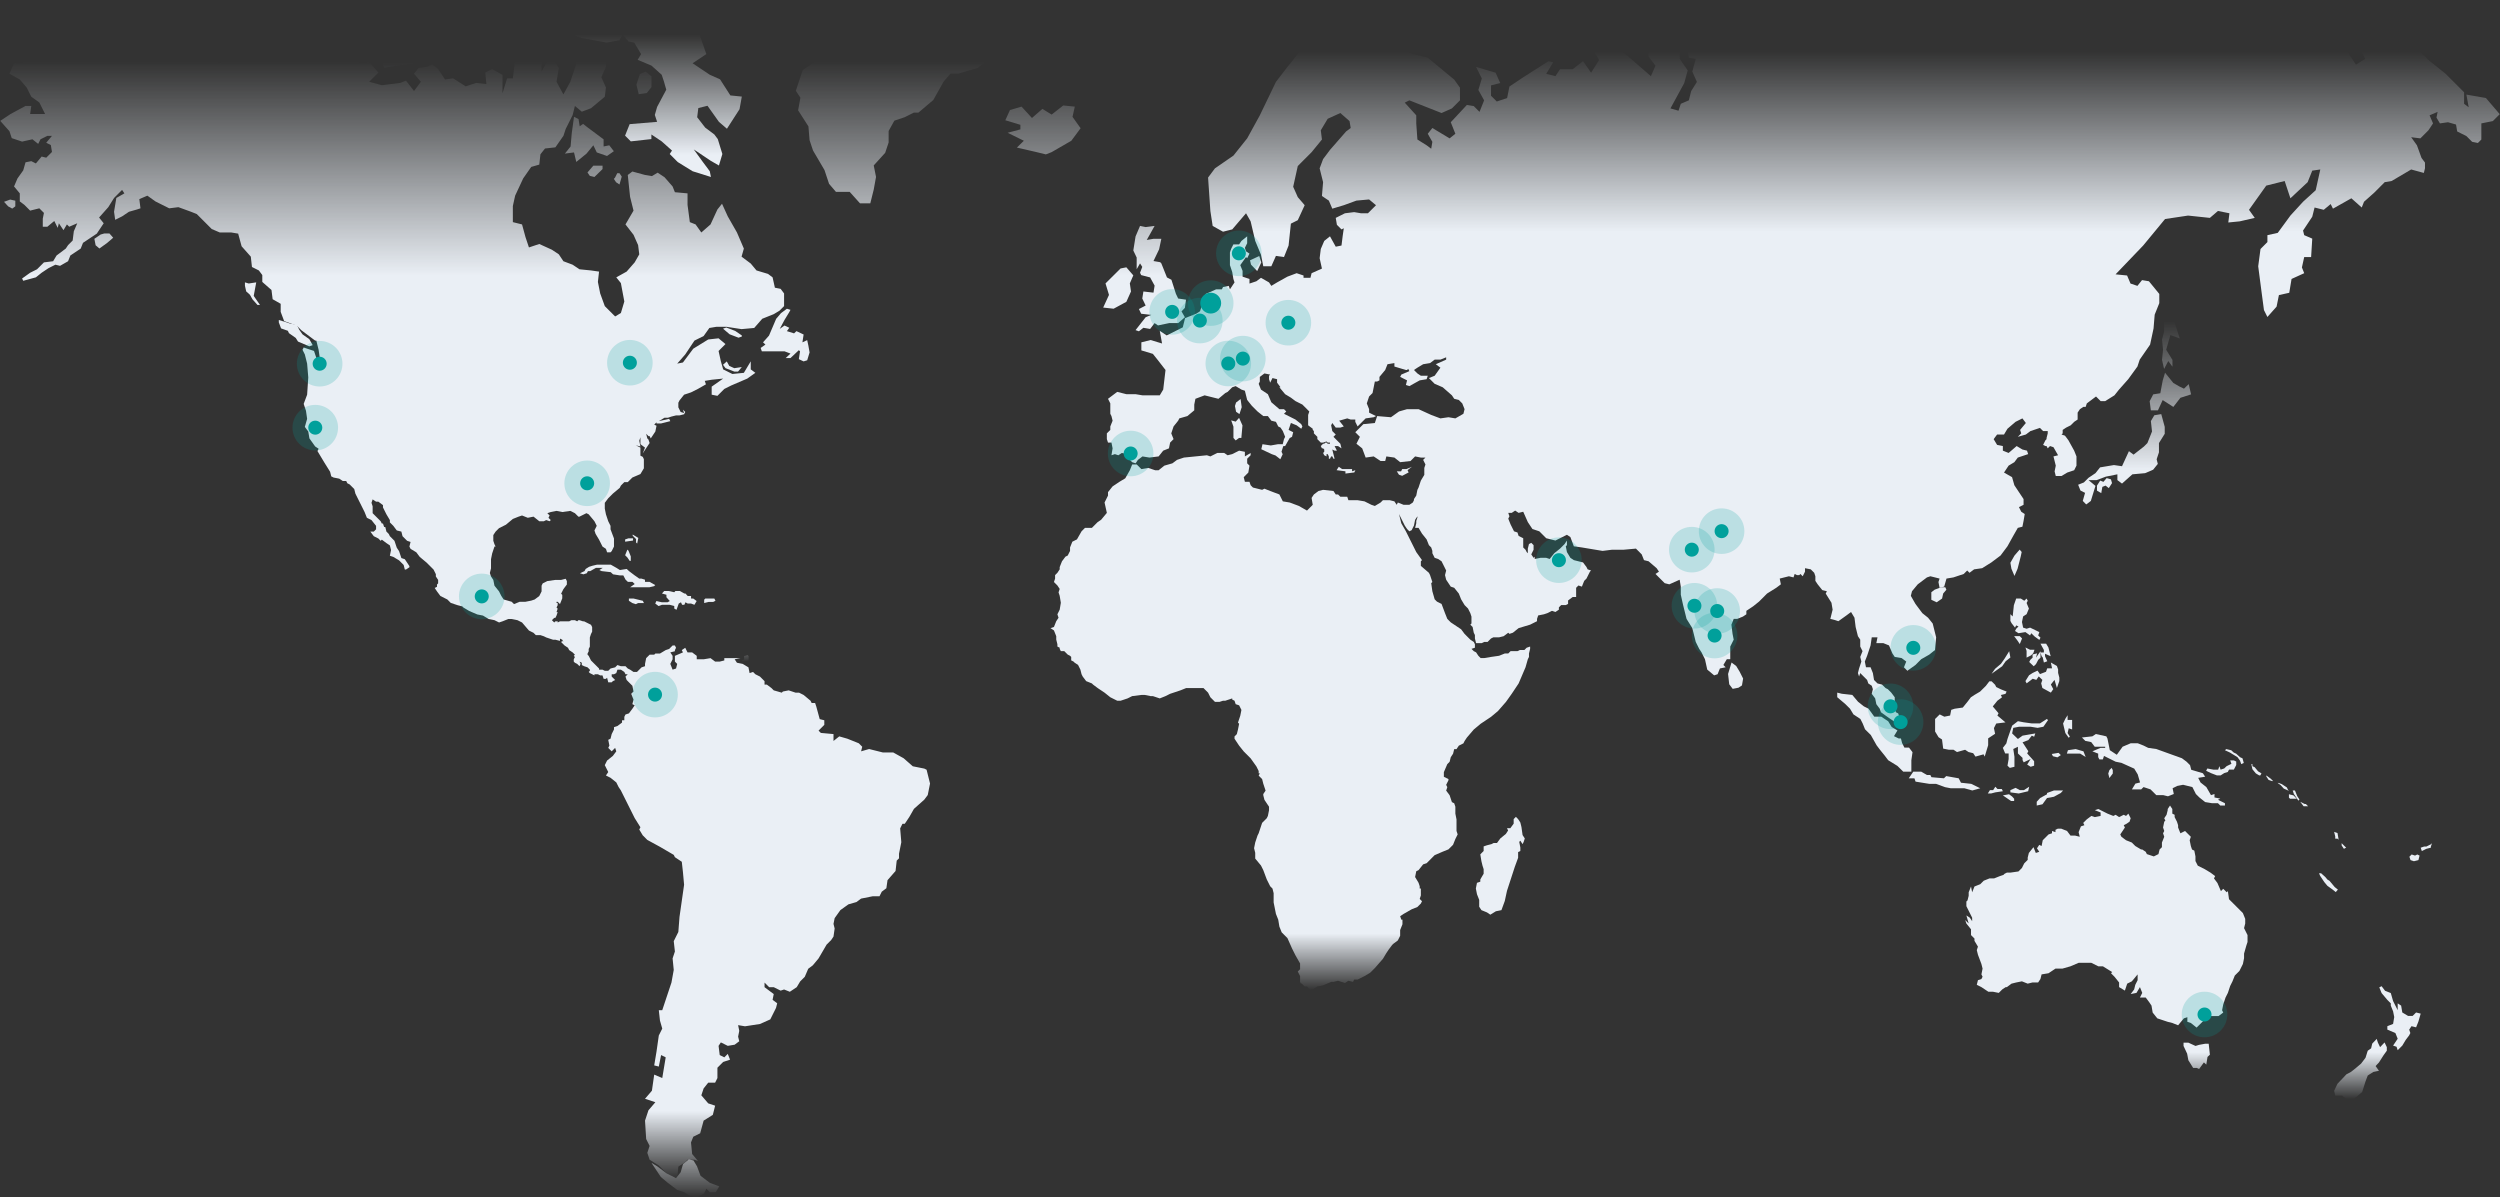 <svg width="1426" height="683" viewBox="0 0 1426 683" fill="none" xmlns="http://www.w3.org/2000/svg">
<rect x="0" y="0" width="1426" height="683" fill="#333333" stroke="none"/>
<g clip-path="url(#clip0_909_136)">
<path d="M8.736 114.474V117.695L6.98 118.983L4.637 117.695L2.294 115.119L5.807 113.83L8.736 114.474ZM62.415 133.152L64.562 135.606L60.983 138.672L56.688 141.74L54.541 139.9L53.826 136.22L57.405 133.766L59.553 133.152H62.415ZM144.721 168.79L148.3 173.943H146.868L144.006 170.723L142.574 168.146L140.427 166.214L139.712 162.994V161.062L141.859 161.706L146.153 161.062L144.721 168.79ZM176.428 197.559L169.987 194.826L168.698 192.777L164.834 190.044L164.189 188.679L160.325 187.311L159.036 183.898V182.53L163.545 183.896L165.478 184.581L169.343 185.263L170.631 187.994L172.563 190.727L176.428 193.46L178.361 196.874L176.428 197.559ZM176.858 5.413L169.772 0.046H189.096V4.743L178.79 10.78L176.858 5.413ZM202.114 6.042L195.538 2.71L196.195 0.046H239.604L240.261 1.377V0.046H253.414V0.712L254.73 10.04L261.307 16.036L268.541 21.367V26.697L261.964 27.363L263.937 32.028L262.621 36.026L255.385 34.027L248.811 31.36L244.207 32.026L236.971 36.026L226.45 37.357L219.214 38.69L217.241 33.359L211.981 30.029L208.691 31.36L203.431 22.032L206.061 20.701L211.981 18.702L217.898 19.368L223.159 17.369L215.268 14.705L206.718 15.37H201.457L198.827 10.707L208.691 6.042H202.114ZM270.688 0.046H283.571V1.334L277.129 5.843L273.264 5.199L270.688 0.046ZM283.405 24.645L286.046 26.523L287.369 29.029L290.012 32.786L287.371 36.543L282.085 33.413L278.78 34.664L272.835 29.656L276.799 26.523L279.44 21.515L283.405 24.645ZM338.405 94.508H343.691V96.441L339.066 100.949L336.425 100.305L335.102 98.373L338.405 94.508ZM346.237 88.972L340.397 86.939L338.448 82.87L334.553 87.615L328.712 92.362L327.413 86.939L322.219 87.615L325.466 83.549L326.114 76.091L327.413 66.599L330.009 67.956L330.658 72.022L332.605 70.668L335.203 72.701L339.747 76.093L344.29 79.48V83.549L347.536 82.87L350.132 86.26L346.237 88.972ZM351.421 103.955L350.132 102.023L350.776 101.379L352.065 98.802H353.353L354.641 100.734L353.353 105.243L351.421 103.955ZM361.083 307.049V308.337L356.574 308.981V307.693L358.506 307.049H361.083ZM358.506 314.134L359.794 317.354V319.93H359.15L357.862 317.998L356.574 316.71L357.862 313.49L358.506 314.134ZM362.8 309.411V307.479L360.868 305.546V304.902L364.089 306.834L363.445 310.055L362.8 309.411ZM366.648 342.687L367.309 343.975H364.007L362.685 344.619L360.703 343.975L358.721 342.687V341.399H361.364L364.005 342.043L366.648 342.687ZM368.963 53.039L364.336 53.718L363.015 48.295L364.997 42.194L368.301 40.837L371.604 43.548V49.65L368.963 53.039ZM367.896 334.959H359.436L362.038 333.119L360.737 331.891H358.135L356.834 330.665L355.532 328.211H353.581L349.677 327.597L348.376 326.371L343.171 325.757L341.87 325.145L343.822 323.917H339.916L336.663 325.757H335.362L334.711 326.985L332.76 327.597L330.808 326.985L333.41 325.757L334.061 324.531L336.015 323.303L337.964 322.691L340.567 322.077H348.376L351.629 323.917L353.583 325.145L357.484 324.531L358.785 325.757L362.038 328.211L364.643 330.051H365.944L367.896 330.665V331.891H370.498L373.751 333.733L373.1 334.345L370.498 334.959H367.896ZM375.666 345.693L373.751 344.261L374.389 342.831L377.581 343.546H380.772L382.05 342.831L380.134 340.684V339.252L377.579 338.537L378.857 337.105H381.412L384.603 337.82L385.24 337.105H387.795L390.348 338.537H390.986L392.264 339.967H394.179V341.399H395.454L397.37 342.831L396.092 344.978L394.179 344.261H392.264L390.986 343.546L390.348 344.978H389.071L388.433 343.546L387.156 344.261L385.88 347.84L384.603 347.125V345.693L382.047 344.978H377.579L375.666 345.693ZM405.529 341.399H407.461L408.105 342.687L406.817 343.331H404.24L401.664 343.975V342.043L402.308 341.399H405.529ZM404.921 674.702L410.252 676.715L408.253 680.069H404.921L402.924 678.055L401.591 680.739L397.591 682.752H395.594L393.593 682.08L390.262 680.069L386.264 678.727L380.933 674.702L376.935 671.346L371.604 663.295L374.936 665.309L380.265 669.334L385.597 672.018L388.263 668.662L389.595 663.967L392.927 661.284L395.592 661.956L397.591 665.309L399.59 670.676L404.921 674.702ZM418.841 210.01L423.135 209.366L420.988 211.943H418.841L413.832 210.01L412.4 208.078L414.547 206.146L415.979 208.722L418.841 210.01Z" fill="url(#paint0_linear_909_136)"/>
<path d="M312.136 6.598L311.484 0.046H374.165V5.289L382.002 2.667L385.919 10.529L395.712 15.115L398.976 19.703L402.894 30.841L395.059 36.084L404.852 42.636L410.729 45.255L416.606 54.428L423.135 55.083L421.83 62.292L414.648 73.43L410.076 69.5L403.549 60.326L398.323 61.636L397.67 66.878L402.241 72.776L407.465 76.704L409.424 79.328L412.035 87.845L410.076 94.397L405.505 91.778L395.714 85.223L400.936 92.43L404.852 97.673L405.505 100.949L395.059 97.673L386.572 92.43L382 87.845L383.306 85.88L377.429 80.638L371.554 76.707V79.326L359.801 80.638L356.537 77.361L359.148 70.809L366.983 70.154L374.82 69.5L373.51 65.567L374.82 60.981L380.042 51.152L378.737 46.567L377.429 42.636L371.554 37.393L363.717 34.117L365.678 30.841L361.759 24.288L358.495 23.634L355.232 19.703L353.271 22.979L346.089 24.288L331.725 21.669L323.237 18.391L316.708 16.427L313.444 12.496L317.36 6.598H312.136ZM423.135 191.977L421.242 192.621L416.189 190.688L412.4 187.468L414.293 186.824L419.346 188.756L423.135 191.333V191.977ZM423.135 376.823L424.424 376.178V374.246L426.356 373.602L427 374.246V376.823L423.78 377.467L423.135 376.823ZM447.486 182.485L444.764 187.601L447.486 185.682L450.211 186.962L448.85 188.879L452.934 190.158L454.295 188.879L458.381 190.798L457.7 195.274L460.423 193.995L461.103 197.194L461.784 201.03L460.423 205.506L458.381 206.146L455.656 204.866L456.337 200.39L455.656 199.75L450.889 204.227H448.169L450.892 201.67L447.486 200.39H434.552L433.871 198.473L436.594 196.554L435.232 195.274L438.638 191.438L442.722 181.846L445.444 178.647L448.85 176.09L450.889 176.73L450.211 178.009L447.486 182.485Z" fill="url(#paint1_linear_909_136)"/>
<path d="M179.769 194.289L171.904 188.383L169.28 185.757L162.07 183.131L160.103 177.882V173.288L155.515 170.665L154.858 165.413L149.614 160.819V156.884L147.648 154.258L143.714 152.289L143.059 146.386L137.814 140.477L135.847 133.26L131.913 132.603H125.358L120.77 130.634L112.246 122.104L108.969 120.791L101.759 118.167L96.513 118.822L88.648 114.884L84.058 111.604L79.469 113.573L80.124 118.822L78.16 119.479L73.569 120.791L69.635 123.416L65.704 125.385L65.047 120.791L66.357 112.916L70.947 110.292L69.638 108.324L65.047 112.918L61.77 118.167L56.525 124.071L59.147 127.354L55.213 133.257L51.282 135.883L47.348 138.509L46.038 141.789L40.136 145.726L38.826 149.009L34.235 151.633L31.616 150.978L27.68 152.946L23.747 155.57L20.47 158.196L13.258 160.164L12.603 158.852L17.191 155.57L21.125 153.601L25.058 149.664L30.302 149.009L32.269 145.726L37.514 141.789L38.824 139.82L41.448 137.197L42.102 131.946L44.069 127.351L39.481 129.322L38.171 128.008L36.202 131.291L33.583 127.354L32.926 129.977L30.959 126.04L27.025 129.322H24.404V124.728L25.058 121.447L22.437 118.822L17.191 120.136L13.915 116.853L11.291 114.884V110.29L8.014 106.355L9.981 101.761L13.258 97.166L14.568 92.572L17.848 91.917L20.468 93.229L23.747 89.292L26.37 89.948L29.647 86.668L28.992 82.731L26.37 81.417L29.647 77.48H27.025L23.092 79.448L21.782 82.074L18.503 79.448L12.603 80.762L6.703 78.793L5.393 74.856L0.147 68.95L6.048 65.013L14.57 60.418H17.848L17.191 65.013H25.715L22.437 58.45L17.848 55.169L15.225 49.918L11.291 45.324L5.393 42.045L8.012 36.139L15.227 35.482L19.813 30.888L21.125 24.984L25.058 19.733L28.992 18.421L36.202 13.17L40.136 13.827L46.036 7.264L51.937 9.889L55.213 15.139L56.525 13.17L63.737 13.827L63.08 16.452L69.635 18.421L73.569 17.107L82.093 21.045L89.303 22.358L92.58 23.668L97.825 21.701L103.726 24.982L108.314 26.951L115.524 29.576L122.084 34.825L126.017 36.139L129.294 30.888L134.539 27.608L140.438 28.919L146.338 23.67L152.893 21.045L155.517 25.639L158.139 23.013L159.448 17.764L162.072 19.076L168.627 29.574L173.873 21.701L174.528 30.233L179.116 28.265L181.083 24.982L185.672 25.639L191.572 30.233L201.406 34.828L206.649 36.137L210.583 35.482L215.828 41.386L210.583 46.638L217.795 48.606L228.284 47.294L231.56 45.981L236.149 51.887L240.082 46.638L236.149 42.043L238.773 38.763L243.361 38.108L246.64 36.794L249.916 39.42L253.85 45.324L258.438 44.669L265.651 49.263L271.549 47.294L277.449 47.949L276.794 41.388L280.728 39.42L286.628 42.7V53.198L289.25 44.669H292.529L293.838 34.171L289.905 26.951L285.316 22.356V9.235L289.25 2.017L289.905 0.048L295.15 2.017H295.805L299.739 7.266L304.984 21.049L301.051 26.953L308.916 28.922V40.734L314.161 31.545L318.75 38.765L317.44 46.64L321.371 53.857L325.305 46.64L328.583 36.796V24.984L334.484 25.641L340.384 27.61L345.627 32.859V38.11L343.006 44.014L345.627 49.92L344.973 55.171L337.105 61.732L331.86 63.701L327.929 60.42L326.617 65.669L322.683 73.544L321.373 77.482L316.783 84.045L310.882 84.702L308.263 87.982L307.606 93.888L303.017 95.2L298.427 101.763L293.838 111.606L292.529 117.51V126.699L297.772 128.01L299.739 135.23L301.705 141.134L307.606 139.168L314.816 142.448L318.75 145.074L321.371 149.011L326.617 150.98L330.55 153.603L337.105 154.26L341.694 154.917L341.039 160.821L342.349 167.384L344.973 174.604L350.873 180.508L354.15 178.541L356.116 171.978L354.15 161.48L351.528 158.198L357.428 154.917L362.017 149.666L364.638 145.072L363.983 139.823L361.362 133.919L356.771 128.01L361.362 120.138L359.395 112.263L358.085 99.794L360.705 97.825L367.917 99.794L371.851 100.451L375.127 98.482L379.061 101.106L383.649 106.357L384.961 109.638L392.171 110.294V116.855L393.483 126.699L396.762 128.01L400.038 132.605L405.284 128.01L409.217 119.481L411.837 116.201L415.118 123.418L420.361 132.607L424.295 141.791L422.985 146.386L428.228 150.323L431.505 154.26L438.062 156.229L440.682 158.198L441.994 164.104L445.272 164.761L447.239 167.384V174.604L444.617 177.228L441.339 179.196L434.784 181.822L430.195 187.071L422.983 187.728L414.461 186.416H408.56L404.627 187.071L401.35 191.665L396.105 194.291L390.861 202.166L386.273 207.415L389.55 206.758L395.45 198.883L403.974 193.634L409.872 192.977L413.806 196.26L409.872 200.197L411.182 206.101L412.494 210.695L417.739 213.321L424.295 212.664L428.228 206.103V210.697L430.85 212.664L426.261 215.944L417.082 219.882L413.151 221.85L409.217 225.788L405.939 225.133V220.539L412.494 215.944L405.939 216.601L402.005 217.258L399.383 213.976V206.103L397.417 204.134L399.383 206.103V213.976L402.005 217.258L402.662 219.227L398.072 221.85L394.138 223.819L390.207 225.133L387.583 228.413L386.928 229.725V232.351L388.238 234.976L390.207 235.631L389.55 233.662L390.859 234.976L390.207 236.288L387.583 236.945H385.616L382.996 237.6L381.028 238.257H379.061L375.784 240.225L381.682 238.914L382.339 240.225L377.094 241.537H374.472V240.882L373.163 242.194L374.472 242.851L373.817 246.132L371.194 250.069L370.539 248.757H369.884L368.574 247.443L369.227 250.069L369.884 250.726L370.539 252.695L369.229 254.663L366.605 258.601L367.915 255.318L365.295 253.349V249.412L364.638 251.381L365.295 254.663L362.672 254.006L365.295 255.318V259.912L366.605 260.569L367.262 261.881V267.13L365.295 270.413L360.705 272.381L358.085 275.005H356.116L354.15 276.974L353.495 278.287L349.561 281.568L346.939 284.193L344.973 286.817V290.1L345.627 293.38L346.937 297.317L348.249 299.941V301.909L350.216 307.161V311.751L348.906 314.376L348.249 315.033H346.282L345.627 313.065L343.661 311.751L341.694 307.813L339.727 304.533L339.072 302.564L340.382 299.939L339.072 297.315L335.794 293.378L334.484 292.721L330.55 294.69H329.895L327.929 292.721L325.305 291.409L320.716 292.066L317.44 291.409L314.161 292.066L312.194 292.721L313.504 294.035L312.849 295.344L314.161 296.658L313.506 297.315L311.539 296.658L310.23 297.315H307.606L304.327 294.69L301.051 295.346L297.772 294.033L295.805 294.69L292.529 296.001L288.595 299.284L284.661 301.253L282.695 303.221L281.385 305.19V308.47L282.04 310.439L282.695 311.751H282.04L280.728 315.688L280.073 318.971V324.22L279.416 326.845L280.073 328.814L281.383 330.783L282.04 334.063L284.659 337.344L285.971 339.969L287.283 341.938L291.872 343.25L293.181 344.564L296.46 343.25H299.739L303.017 342.595L304.984 341.938L307.604 339.969L308.916 337.344V334.063L309.573 332.751L312.194 331.438L316.783 330.783H320.061L322.683 330.126L323.338 331.438V333.406L321.371 336.032L320.061 338.658L320.716 339.312V341.281L319.407 344.564L318.095 343.25H317.44V343.907H318.095V345.218L317.44 346.532L318.095 347.187L317.44 349.156H318.095L317.44 351.124L316.783 352.438H316.128L314.818 353.748L316.128 355.062L316.783 354.407H318.093V355.062L319.407 354.407H324.65L325.96 353.75H327.926L329.238 354.407L329.895 353.75H330.55L332.517 354.407H333.172L334.482 355.062L335.794 355.719L337.105 356.376L337.76 357.685V360.313L337.105 361.623L336.451 363.593V368.843L335.794 370.156V371.466L335.139 372.78V373.437L335.794 374.094L337.105 376.717L338.415 378.031L340.384 379.998L341.694 381.312V381.966H343.661L344.97 382.623H346.939L348.249 381.312L350.873 380.655L352.183 379.343L354.15 379.998H356.771L358.083 381.312L359.393 381.966L361.362 383.28H363.329L365.948 380.655L367.917 379.998V378.688L368.572 375.403L370.539 373.437H373.16L373.817 372.78H376.437L379.718 370.811L381.682 370.156L383.649 368.188H384.961L385.616 369.497L384.961 370.811V371.468L382.339 372.125L383.649 374.094V376.063L382.339 378.686L383.649 381.966L385.616 381.312L386.273 378.686L384.961 377.374V374.094L389.55 372.125L388.895 370.811L390.861 369.5L392.171 372.125H394.795L397.417 374.094V376.063H401.35L405.284 375.406L407.906 377.374H410.527L413.151 376.717V375.406H422.328L419.049 376.063L420.361 378.031L423.64 378.686L426.916 380.655L427.573 383.935L429.538 383.28L430.85 384.592L433.472 385.904L436.095 388.529V390.498H437.405L440.029 392.467L441.339 393.779L445.927 395.092L446.584 394.435L449.861 393.779L453.794 395.092H455.761L458.383 396.404L462.316 399.685L462.973 400.998H464.938L465.595 402.967L467.562 410.185L470.184 410.842V413.465L466.905 416.748L468.217 418.06L475.429 418.717V422.654L478.706 420.028L483.294 421.34L489.849 423.966L491.816 425.934L491.161 428.56L495.75 427.246L503.617 429.215H509.517L515.417 432.497L520.661 437.092L523.939 437.747L527.216 438.403L528.528 439.058L529.838 444.31L530.495 446.933L529.185 453.496L527.216 456.122L521.318 461.371L518.694 465.965L516.074 469.9H514.76L513.451 472.526L514.106 480.401L512.796 486.964V489.587L511.484 490.901L510.829 496.805L506.238 502.056L505.584 506.65L502.962 508.619L501.652 511.243H497.716L491.161 512.557L488.539 514.525L483.951 515.837L479.36 519.117L476.084 523.712L475.429 526.992L476.084 529.618L475.429 534.212L474.117 536.181L471.495 538.804L466.905 546.679L463.628 550.616L461.007 552.585L459.04 557.179L456.416 559.803L454.449 563.085L450.518 565.709L447.239 564.399L445.272 565.054L441.339 563.085H438.717L436.095 560.46V563.085L441.339 567.023L440.684 570.303L443.306 572.272L442.651 574.897L439.372 581.458L433.472 584.084L424.95 585.396L421.016 584.741L421.673 588.021L421.016 591.302L421.673 593.927L419.049 595.896L415.118 596.553L411.184 594.584L409.872 596.553L410.527 601.802L413.151 603.114L415.118 601.145L416.428 604.428L412.494 605.737L409.217 609.022V614.926L407.908 617.552H403.972L401.35 620.832L400.041 624.769L403.972 629.364L407.906 630.675L406.596 635.925L401.35 639.207L399.383 646.425L395.45 648.394L394.14 651.674L394.795 658.237L398.072 662.174L396.105 661.517H392.171L390.861 662.831L386.928 665.455L386.273 672.018H384.961L380.373 669.392L375.784 664.798L370.539 661.517L369.229 657.58L370.539 653.643L368.572 649.705L367.917 639.207L369.884 633.301L373.817 628.707L367.917 626.738L371.851 622.144L373.16 612.957L377.751 614.926L379.718 603.114L377.094 601.802L375.784 608.365L373.16 607.708L374.472 599.833L375.782 590.645L377.751 586.71L376.439 582.115L375.784 576.209H377.751L380.37 568.334L382.994 560.46L384.304 553.242L383.649 546.679L384.961 542.742L384.306 536.838L386.928 531.586L387.583 523.055L388.893 513.868L390.207 504.68L389.55 497.462L388.895 491.558L390.861 490.244L388.895 491.556L384.961 488.932L384.306 487.618L376.439 483.024L369.227 479.089L366.607 476.463L364.638 473.183L365.295 471.869L362.017 466.62L358.083 458.745L354.15 450.87L352.84 448.902L351.528 446.278L348.249 443.653L345.63 442.341L346.939 440.372L344.973 436.435L346.282 433.809L349.561 431.184L351.528 428.56L350.873 426.591L348.906 428.56L346.939 426.591L347.594 425.278L346.939 421.997L348.249 421.34L348.906 418.717L350.216 416.091V414.779L352.183 414.122L354.807 412.154V410.842H356.116V408.873L356.771 407.559L358.738 406.905L360.705 404.279L362.017 402.31L360.707 401.653L361.362 399.03L360.05 395.747L361.36 394.438L360.705 391.153L358.738 389.186L357.428 387.872L356.771 385.904L358.083 384.594H356.773L356.116 383.28L354.15 381.966H352.183L351.528 383.935L350.218 384.592H348.906V385.904L350.873 387.872L349.561 388.529L348.906 389.186H346.939L346.282 386.561L345.627 387.218H344.318L343.661 385.249H342.351L341.039 384.592H339.072V385.904V385.249L336.451 383.935L335.794 383.28L336.451 382.623V381.966L335.141 380.657L333.172 379.998L331.862 379.343V378.029L330.55 377.374L331.205 378.686L330.55 379.998L329.24 378.688L327.929 378.031L327.272 377.374V376.063L327.929 374.749L327.272 374.094L327.929 373.437L326.617 372.125L324.65 370.811L323.995 369.5L322.028 368.188L320.061 366.219L320.716 365.562L321.371 366.219L320.716 364.905L319.407 364.25V365.56L316.783 364.905H315.473L313.506 364.25L311.539 363.593L310.23 362.937L308.261 362.282H305.639L304.329 360.968L301.705 359.656L297.772 355.062L295.15 353.75L291.872 353.093H289.905L286.628 354.407L284.661 355.062L282.04 353.75L278.761 353.093L275.482 351.124L272.206 350.47L267.617 348.501L264.339 346.532L263.684 345.875L261.06 345.218L257.129 343.907L255.162 341.938L251.228 339.969L249.261 337.344L247.952 335.375L249.261 334.72V333.406L249.916 332.751V330.783L248.607 328.814V327.5L247.295 324.877L243.361 320.939L239.427 317.657L237.461 315.033L234.184 313.065L233.527 311.751L234.184 309.127L232.217 308.47L229.594 305.845L228.939 303.221L226.317 302.564L224.35 299.939L222.383 297.97V296.66L220.417 293.376L218.45 289.44V288.129L215.828 286.16H214.518L212.549 284.846L211.895 286.815L212.549 288.783V292.721L213.859 294.035L217.138 297.315L217.795 298.627H218.45L219.105 300.596H219.762L220.417 303.221L221.726 304.533L222.383 305.845L225.005 308.47L226.315 312.408L227.627 314.376L228.284 316.345L228.939 318.314L230.905 318.971L232.215 320.939L233.527 322.908V323.563L231.56 324.877H230.905L230.251 322.251L227.627 319.625L224.35 317.657L222.383 317.002L223.038 313.719L222.383 311.096L220.417 309.782L217.795 307.813L217.138 308.47L215.828 307.159L213.204 305.845L211.238 303.221H213.204L214.516 301.907V299.939L211.895 296.658L209.273 295.346L207.961 292.066L206.651 289.44L204.682 285.503L202.716 281.566L202.061 278.94L199.439 276.317L198.129 275.66L197.472 274.348H195.505L193.539 273.034L190.26 272.379L188.95 271.722L188.293 269.097L185.017 263.848L181.083 257.285L181.738 255.973L179.771 254.661L176.495 250.067L175.838 246.129L173.873 243.504L175.183 238.909L174.528 234.317L173.218 230.38L175.183 225.131L175.838 215.287L175.183 207.413L173.873 202.164L172.561 199.538L173.216 198.226L179.116 200.195L181.083 206.099L182.393 204.132L181.738 199.538L180.428 194.289H179.769ZM579.411 19.696L568.954 29.52L557.845 38.69L546.736 41.964H542.162L538.242 46.55L532.358 57.028L523.864 64.233H521.251L516.023 66.853L510.14 68.819L506.874 74.714V81.262L504.914 87.158L498.378 94.362L499.687 100.913L498.378 108.118L496.417 115.977H490.536L484.655 109.429H476.814L472.893 104.844L470.28 96.984L463.744 85.848L461.784 79.953L461.131 72.095L455.248 62.924L456.558 55.719L453.943 51.79L457.863 39.999L464.397 35.416L465.707 30.83L466.357 22.316L461.784 26.244L459.824 28.211L456.556 29.52L451.327 25.592V17.728L452.637 11.835L456.556 11.178L464.397 14.454L457.863 7.249L453.943 2.663L450.022 4.63L446.754 1.356L447.407 0.046H578.103L580.716 3.975L582.024 13.801L574.835 15.765L571.568 11.18L566.994 3.977L568.302 12.492L563.728 19.039H574.183L579.411 19.696ZM611.092 80.279L599.863 86.769L596.558 88.068L591.274 86.769L580.042 84.174L584.006 80.279L574.756 75.736L582.024 73.789V71.191L573.436 68.596L576.077 62.756L582.685 60.807L588.631 67.299L594.578 62.106L599.86 65.352L606.471 60.158L613.078 60.807L611.756 66.648L616.378 73.141L611.092 80.279ZM629.261 175.433L632.564 168.219L630.582 161.658L635.868 156.409L639.17 153.131L642.475 152.474L646.439 157.066L644.457 161.658L645.118 166.251L642.475 172.155L635.207 176.09L629.261 175.433ZM648.358 146.892L646.439 142.884L647.718 134.87L650.275 128.859L653.475 129.526L658.591 128.859L654.112 136.873L657.952 136.207H662.428L661.149 142.219L657.949 148.895L661.788 149.563L662.428 150.233L665.628 158.247L668.183 159.582L670.742 167.597L672.022 170.27L676.499 170.937L675.859 175.613L673.941 177.616L675.859 180.957L672.022 184.295H666.905L660.509 185.63L658.591 184.295L656.032 187.636L652.195 186.968L649.636 188.971L647.718 188.303L653.473 180.957L656.672 179.619L650.917 178.954L649.636 176.281L653.475 174.278L651.555 170.27L652.195 166.261L657.949 166.929L658.591 162.923L656.032 158.247L650.915 156.912L650.275 155.574L651.555 152.236L650.275 150.233L648.358 153.571V146.892ZM705.056 234.882L704.411 231.578L705.056 229.596L707.632 227.615L708.276 232.239L706.988 236.202L705.056 234.882ZM702.264 239.781L704.841 240.496L706.773 238.349L708.706 242.643L708.062 249.798H706.773L704.841 251.23L703.553 249.798V243.358L702.264 239.781ZM713.586 150.941L713 148.487L718.271 146.033L719.442 149.713L717.101 154.621L713.586 150.941ZM732.324 253.377L730.967 257.671L731.646 259.103L730.291 261.965L727.577 259.818L725.544 259.103L719.442 256.239L720.12 253.377L724.865 254.092L728.934 253.377H732.324ZM771.226 267.547V268.835L773.12 268.191L772.489 269.479L767.437 270.123V268.835L762.384 268.191L763.647 266.258L765.543 267.547H768.699H771.226ZM805.327 266.258L802.873 268.191L803.487 269.479L799.807 271.411L797.965 270.767L796.739 268.835H799.193L799.807 267.547H802.259L805.327 266.258ZM868.475 476.302L869.742 478.249L869.108 480.197L868.473 481.496L867.206 479.548L866.57 480.197L867.204 483.443V485.39L865.937 486.038V489.284L864.033 494.476L862.13 500.317L859.592 508.106L858.323 513.948L856.419 519.141L853.247 519.789L850.076 521.737L848.174 520.438L845 519.141L843.733 517.194V513.299L842.462 510.053L841.829 506.809L842.462 503.563L844.367 502.915V501.616L846.269 498.37V495.774L845.636 493.827L845 491.229L844.367 487.337L846.269 485.39V482.792L848.174 482.144L850.709 481.496L851.978 480.845H853.883L855.785 478.249L858.957 475.652L860.226 473.707L859.592 472.408H861.495L863.397 469.812V467.215L864.666 465.918L865.935 467.217L867.204 469.164L867.839 471.759L868.475 476.302ZM992.294 383.124L994.276 387.044L993.615 390.964L991.633 392.271L988.331 392.924L986.349 390.311L985.688 384.429L987.67 377.896L990.311 379.856L992.294 383.124ZM1090.24 440.155H1085.61L1082.31 436.888L1077.02 433.622L1075.04 431.007L1072.4 427.74L1070.42 425.127L1067.11 419.245L1063.81 415.982L1062.49 412.712L1061.17 410.099L1057.2 407.486L1055.22 404.219L1052.58 401.604L1047.95 397.684V395.071L1050.6 395.724L1056.54 396.378L1059.85 400.299L1063.15 402.911L1065.79 404.219L1069.1 408.792H1073.06L1077.02 411.407L1079.01 414.672L1082.31 416.632L1080.33 419.9L1082.97 421.207H1084.29L1084.95 423.82L1086.27 426.435H1088.91L1090.9 429.047L1090.24 433.62V440.155ZM1107.77 341.399L1104.7 343.546L1101.63 342.114V337.82L1103.47 336.39L1107.15 334.958H1109.61L1110.22 336.39L1108.38 338.537L1107.77 341.399ZM1120.48 449.627H1112.71L1109.47 448.996L1104.29 447.1H1100.41L1092.63 445.838L1091.99 443.945H1088.75L1091.34 440.155H1095.87L1099.11 442.049H1101.05L1101.7 443.313L1108.82 443.945L1110.12 442.68L1117.24 443.945L1118.54 446.469L1124.37 447.1L1129.55 449.627L1125.01 450.89L1120.48 449.627ZM1103.78 410.099L1106.41 407.497L1109.05 408.798L1112.34 408.148L1112.99 404.895L1114.97 404.245L1119.57 403.594L1122.21 400.342L1124.18 397.737L1126.15 396.436L1129.44 394.485L1132.73 391.232L1134.71 388.63H1136.02L1138 390.584L1138.65 391.883L1141.29 393.184L1144.58 394.485L1143.92 395.786L1141.29 396.436L1141.94 397.737L1139.31 399.691L1136.68 402.944L1139.97 406.847L1139.31 408.148L1143.92 412.051L1138.65 412.701L1137.34 415.303L1138 418.556L1134.05 421.16V425.063L1132.07 431.568L1131.42 430.267L1126.81 431.568L1125.49 429.614L1122.86 428.966L1120.89 427.665L1116.28 428.966L1114.31 427.665H1111.68L1108.39 427.014L1107.73 421.81L1105.75 420.507L1103.78 417.255V414.002V410.099ZM1141.82 450.031L1142.43 451.319L1138.14 451.963L1135.68 452.607H1133.84L1135.07 450.675H1136.91L1138.14 448.743L1139.36 450.031H1141.82ZM1146.05 371.455L1146.72 375.034L1144.04 377.181L1142.03 380.043L1135.99 384.337L1138 381.475L1141.36 378.611L1143.37 375.749L1146.05 371.455ZM1147.11 456.901L1142.43 453.681L1145.94 453.037L1147.7 454.325L1148.87 455.613V456.901H1147.11ZM1148.87 362.868H1152.09L1153.38 364.156L1152.09 367.376L1150.8 365.444L1148.87 362.868ZM1149.06 328.518L1147.31 324.417L1146.72 321.004L1149.06 316.903L1152 313.49L1153.17 314.855L1152.58 317.588L1150.82 324.419L1149.06 328.518ZM1151.49 452.607L1146.72 451.963V450.675L1149.71 449.387L1152.09 450.675H1154.48L1157.46 448.743L1156.86 451.319L1151.49 452.607ZM1157.89 370.597H1160.47L1159.82 372.529L1158.53 373.817L1155.96 375.105V371.241L1155.31 369.308L1157.89 370.597ZM1161.97 372.681L1161.32 375.135L1163.9 371.455V375.135L1162.61 376.363L1161.32 378.817L1160.04 380.043L1157.46 377.589L1158.1 376.363L1159.39 375.135V373.295L1161.97 372.681ZM1146.72 350.334L1148.04 351.612L1148.71 345.229L1150.03 341.399H1152.67L1154.65 342.676L1155.97 341.399L1156.63 342.676L1155.97 343.952L1157.29 347.144L1155.97 350.334L1153.99 351.612L1153.33 354.802L1153.99 357.994L1155.97 358.632L1157.96 357.994L1163.24 360.547L1162.58 362.462L1163.9 363.737L1163.24 365.015L1160.6 363.1L1158.61 361.185L1157.96 362.462L1155.31 360.547L1151.35 361.185L1149.37 359.909L1150.03 358.632L1151.35 357.355L1150.03 356.717L1149.37 357.994L1147.39 355.44L1146.72 354.164V350.334ZM1147.05 415.81L1147.72 413.905L1151.02 411.366L1154.32 411.999L1158.95 412.635H1163.57L1167.53 410.097L1168.2 410.73L1165.55 414.537L1162.25 415.172L1158.29 414.537H1151.68L1148.37 415.172L1147.72 418.343L1151.02 421.514L1153.66 419.612L1160.93 418.343L1160.27 420.245L1158.95 419.612L1156.96 422.15L1153.66 423.416L1156.96 428.491L1156.3 429.76L1160.27 434.2V436.738L1158.29 437.373L1156.3 436.104L1158.29 432.931L1154.32 434.835L1153.66 433.567V432.298L1151.02 429.762V425.956L1148.38 427.225L1149.04 431.664V437.375L1146.4 438.008L1145.07 436.742L1145.73 432.933V429.762H1143.75L1142.43 426.591L1144.41 424.054L1145.07 421.516L1147.05 415.81ZM1169.7 374.317L1166.48 372.887V374.317L1167.77 377.181L1165.83 377.896L1165.19 375.034L1164.55 374.317L1163.9 372.17H1165.83V370.74L1163.9 367.162H1167.12L1168.41 369.308L1169.7 374.317ZM1163.59 384.502L1167.04 383.182L1167.74 381.198H1170.49L1169.81 377.896L1173.26 379.878L1173.95 381.859V383.841L1174.64 386.483V388.465L1173.26 392.428L1171.88 387.804L1169.81 390.447L1171.19 393.087L1169.81 395.071L1164.97 392.43L1164.29 389.785L1164.97 387.804L1162.9 385.822L1161.52 387.804L1159.45 387.145L1156 389.785L1155.31 388.465L1157.38 385.163L1159.45 383.841L1162.21 382.52L1163.59 384.502ZM1174.21 429.421L1175.5 430.709L1173.56 431.997L1170.99 431.353L1170.34 430.065L1174.21 429.421ZM1174.17 450.89H1176.78L1175.48 452.322L1171.56 454.469L1167.63 455.183L1165.02 458.762L1161.75 459.477V457.33L1163.71 455.183L1167.63 453.037V452.322L1171.56 450.89H1174.17ZM1181.94 410.664V416.087L1180 415.41L1179.36 418.122L1180.65 420.155L1180 420.833L1178.07 418.122L1176.78 412.699L1178.07 409.985L1179.36 407.952V410.664H1181.94ZM1183.98 427.274L1188.4 428.562L1189.67 431.783L1186.51 429.85H1178.93L1179.56 427.918L1183.98 427.274ZM1203.19 439.297L1204.48 438.008L1205.13 439.297V441.229L1203.19 443.805L1202.55 441.229L1203.19 439.297ZM1198.56 281.287L1196.11 279.855V276.993L1197.95 274.131L1199.79 274.846L1201.63 272.699L1204.08 273.414L1204.7 275.561L1202.86 278.425L1201.02 276.993L1199.18 277.708L1198.56 281.287Z" fill="url(#paint2_linear_909_136)"/>
<path d="M1224.88 252.716L1227.51 246.11L1226.86 240.165L1228.83 236.864L1232.78 236.202L1234.76 243.469V247.433L1231.47 252.716V258.002L1230.15 261.965L1230.81 264.605L1228.17 267.912L1223.56 269.891L1216.32 270.552L1210.39 275.838L1207.76 273.854V270.552L1201.18 271.873L1195.91 273.854H1191.3L1195.25 277.158L1192.61 285.746L1189.98 287.727L1188.01 285.746L1189.32 281.121L1186.69 279.801L1185.37 276.497L1188.66 275.177L1191.3 272.536L1195.25 269.891L1197.88 266.589L1205.79 265.267L1210.39 265.928L1214.34 257.34L1216.98 259.322L1222.9 254.698L1224.88 252.716ZM1232.61 165.999L1236.19 162.779L1234.4 159.559L1236.19 158.915L1237.38 163.423L1238.57 169.22V175.66L1239.77 182.101L1243.35 193.05L1237.98 191.118L1235.59 199.491L1239.17 205.287V209.152L1236.78 205.931L1234.4 210.44L1233.21 205.287L1233.8 199.491L1233.21 193.694L1234.4 189.186V180.813L1232.61 174.372V165.999ZM1232.24 224.298L1233.59 217.14L1234.94 212.587L1239.67 218.441L1243.04 220.395L1245.74 221.694L1248.44 219.092L1249.79 224.948L1243.71 226.9L1239.67 232.104L1233.59 228.201L1230.89 234.055H1226.84L1226.17 228.851L1228.19 224.948L1232.24 224.298ZM1259.84 595.357L1260.52 601.618L1259.16 602.871L1258.47 607.253L1257.11 606.001L1254.37 609.759L1253.01 609.132H1250.96L1248.23 604.75L1247.54 600.993L1245.49 596.609V594.73H1248.23L1252.32 596.609L1254.37 595.982L1257.79 595.357H1259.84ZM1257.83 443.03L1253.85 443.687L1255.18 446.319L1258.5 448.951L1261.15 453.556L1263.14 452.897V454.872L1266.46 455.529L1265.13 456.188L1269.11 458.163V459.477H1266.46L1265.13 458.161H1261.82L1257.83 457.504L1254.52 454.872L1252.53 452.897L1250.54 448.951L1245.23 447.635L1241.91 448.292L1239.26 449.608L1239.93 452.897L1236.61 454.213L1233.95 453.556H1229.97L1226.66 450.267L1222.68 448.951L1221.35 450.267H1216.04L1218.03 446.976L1220.69 446.319L1219.36 441.714L1217.37 438.425L1210.07 435.134L1206.76 434.477L1200.12 431.188L1199.46 433.161H1197.47L1196.81 431.845V429.87L1193.49 428.556L1198.13 426.581H1200.79V425.924H1194.82L1192.83 423.292L1189.51 422.635L1187.52 420.66L1193.49 420.003L1195.48 418.687L1201.45 420.003L1202.11 421.319L1203.44 427.897L1207.42 430.529L1210.74 425.924L1215.38 423.949H1219.36L1222.68 425.267L1225.33 426.581L1229.97 427.24L1237.27 429.872L1244.57 432.502L1247.22 434.477L1249.21 436.452L1249.88 439.082L1256.51 441.057L1257.83 443.03ZM1266.62 439L1268.68 438.339L1270.06 437.017L1272.8 435.696L1272.12 433.715H1274.18L1275.55 434.376V436.358L1274.18 438.998H1271.43L1270.74 440.321L1268.68 440.982L1266.62 442.302H1264.56L1261.12 440.982L1258.38 439.659L1259.06 438.339L1262.5 439H1265.25L1265.93 437.017L1266.62 439ZM1271.97 429.256L1269.11 427.935L1269.83 427.274L1272.69 427.935L1274.12 429.256L1275.55 429.917L1277.7 431.899L1279.13 432.56L1279.85 435.2L1278.41 435.862L1277.7 433.88L1276.27 431.899L1274.12 430.576L1271.97 429.256ZM1280.01 529.407L1281.99 533.366V537.323L1281.33 539.302L1280.01 543.92V546.561L1279.35 549.859L1277.37 553.817L1274.73 556.456L1273.41 559.754L1272.09 562.394L1270.78 566.351L1269.45 568.991L1268.13 572.948L1267.48 576.248L1268.13 577.566L1265.49 579.546H1260.87L1257.57 581.525L1255.6 583.504L1252.95 586.143L1249.66 583.502L1247.67 582.845V580.205L1245.69 580.866L1242.39 584.823L1239.09 583.504L1236.46 582.845L1234.48 582.184L1230.52 580.866L1227.88 577.566L1227.22 573.607L1225.9 571.63L1223.92 568.989H1220.62L1221.94 566.351L1220.62 563.053L1218.64 566.351L1215.34 567.012L1217.32 564.371L1217.97 561.733L1219.3 559.094V555.797L1216 559.754L1213.35 561.074L1212.04 565.033L1208.74 563.053V560.413L1206.09 557.115L1204.12 555.136L1204.78 554.476L1199.49 551.179H1196.86L1192.9 549.199H1185.64L1181.02 551.179L1176.4 552.497H1172.44L1168.48 555.138L1164.52 555.797L1163.86 558.435L1162.54 560.415H1159.24L1156.6 561.074L1153.3 559.754L1150 560.415L1147.36 561.074L1144.72 563.053H1144.06L1142.08 564.371L1140.1 566.351L1136.8 565.692H1134.16L1130.2 563.051L1127.56 561.733L1128.22 559.094L1130.2 558.435L1130.86 557.115L1130.2 555.797L1130.86 552.497L1130.2 549.859L1128.22 544.582L1127.56 541.941L1128.22 539.964L1126.24 536.664V535.346L1124.26 533.366V530.067L1121.62 526.769L1120.96 524.79L1122.94 526.769L1121.62 522.151L1123.6 523.469L1124.92 525.449V523.469L1122.94 519.513L1122.28 518.192L1121.62 516.872V514.233L1122.28 513.574L1122.94 510.934V508.956L1124.26 505.657L1124.92 508.956L1126.24 505.657L1129.54 504.338L1131.52 502.359L1134.82 501.039H1137.46L1140.76 499.72L1142.74 499.059L1143.4 498.4L1144.72 497.741H1146.7L1151.32 497.082L1153.3 495.103L1154.62 492.462L1156.6 490.485V489.164L1157.26 486.526L1159.9 483.226L1161.22 486.526L1163.2 485.867L1161.88 483.887L1163.2 481.908L1164.52 482.567L1165.18 479.269L1167.16 477.29L1168.48 475.97L1170.46 475.31V473.99L1172.44 474.651V473.331L1173.76 472.672H1175.74L1179.04 473.99L1181.02 476.631H1183.66L1186.3 477.29L1185.64 474.649L1186.96 471.352L1188.94 470.693L1188.28 469.372L1190.26 467.393L1192.9 465.416L1194.88 466.075L1198.18 465.416V463.436L1194.88 462.116L1196.86 461.457L1199.5 462.775L1202.14 464.095L1205.44 465.416L1206.76 464.754L1208.74 466.075L1211.38 464.754L1212.69 465.416L1214.02 464.095L1215.34 466.736L1214.68 468.713L1212.69 470.033L1211.38 470.693L1212.04 472.013L1210.72 473.99L1209.4 475.97L1210.06 477.29L1212.7 479.269L1216 480.587L1217.97 482.567L1221.28 484.546H1221.94L1223.92 485.867L1224.58 487.185L1228.53 488.505L1231.18 487.185L1231.83 484.546L1233.16 483.226V480.587L1234.48 477.29L1233.81 475.31L1234.48 473.99L1233.81 472.013L1234.48 468.713L1235.13 468.054L1234.48 466.734L1235.8 464.754L1236.46 462.116V461.457L1237.78 459.477L1239.09 461.457V464.095L1240.41 464.754V466.075L1241.74 468.715L1242.39 470.693V472.013L1243.71 475.31L1246.36 473.99L1247.67 475.31L1249.66 477.29L1248.99 479.269L1249.66 482.567L1250.32 484.546L1251.64 485.205L1252.29 488.505V491.144L1253.62 493.784L1257.57 495.762L1260.87 497.741L1263.52 499.72L1262.85 501.039L1264.83 503.679L1266.81 508.295L1268.13 506.977L1270.11 508.956L1270.78 508.297L1271.43 512.913L1274.08 515.554L1276.06 517.533L1279.35 520.831L1280.67 524.13V526.769L1280.01 529.407ZM1288.01 439.962L1289.94 441.132L1289.29 442.302H1288.65L1286.72 441.132L1284.79 438.79L1284.14 435.862H1284.79V437.032L1286.07 437.618L1288.01 439.962ZM1295.31 444.234L1296.59 445.523H1295.95L1294.02 444.879L1292.73 442.946V442.302L1295.31 444.234ZM1305.61 451.104L1302.68 449.816L1300.93 447.884L1299.17 446.596H1299.76L1301.51 447.24L1304.44 449.172L1305.03 450.46L1305.61 451.104ZM1309.48 454.969L1310.12 455.613H1306.26L1305.61 454.969V453.037L1308.19 453.681L1309.48 454.969ZM1308.4 452.822L1307.76 450.89H1309.05L1310.34 454.11L1311.62 456.042L1310.98 456.686L1308.4 452.822ZM1315.27 458.619L1316.56 459.907H1313.99L1312.05 457.33L1314.63 458.619H1315.27ZM1332.33 508.855L1330.54 507.423L1327.56 505.277L1325.77 503.13L1323.39 499.553L1322.79 498.121H1323.98L1326.37 500.268L1327.56 501.7L1328.75 502.415L1331.74 505.994L1333.53 507.423L1332.33 508.855ZM1333.31 475.149L1333.96 479.014L1333.31 478.37H1332.02V477.082L1331.38 474.505L1333.31 475.149ZM1335.67 482.234V480.946L1338.25 483.522L1336.96 484.166L1335.67 482.234ZM1360.16 594.604L1361.44 597.298V599.318L1359.52 602.013L1356.96 606.055L1355.04 608.073L1356.96 610.77L1353.76 611.442L1350.57 613.462L1349.29 616.833L1347.37 622.893L1344.17 625.587L1342.25 626.934H1338.41L1335.86 624.913H1332.02L1331.38 622.219L1333.3 618.179L1338.41 612.79L1340.97 611.442L1343.53 609.424L1346.73 606.727L1349.29 603.361L1350.57 599.318L1352.48 597.972L1353.12 595.278L1355.68 592.584L1356.32 594.604L1357.6 597.298L1360.16 594.604ZM1378.14 577.517L1380.76 578.169L1379.45 582.732L1378.14 585.99L1375.52 585.338L1374.2 587.291L1374.86 589.247L1374.2 590.553L1372.23 593.159L1370.27 596.418L1367.64 599.024L1366.99 597.07L1365.02 596.418L1367.64 592.506L1366.33 589.247L1361.74 587.294V585.338L1365.02 584.035L1365.67 580.123L1365.02 576.866L1363.71 573.607V572.304L1361.74 570.348L1358.46 566.437L1357.15 563.18L1358.46 562.527L1360.43 565.134L1363.71 566.437L1365.02 570.999L1367.64 576.214V572.304L1369.61 573.607L1370.27 577.517L1373.55 579.47H1376.17L1378.14 577.517ZM1378.83 487.387L1380.12 488.031L1379.47 490.607L1376.9 491.251L1374.97 490.607L1374.32 488.675L1375.61 487.387L1377.54 488.031L1378.83 487.387ZM1386.56 481.59L1387.2 480.946L1386.56 482.878V483.522L1383.98 484.166L1381.41 485.454L1380.76 483.522L1382.7 482.878H1383.98L1386.56 481.59Z" fill="url(#paint3_linear_909_136)"/>
<path d="M1425.85 65.118L1421.92 69.064L1415.36 70.378V79.581L1413.39 81.552L1410.11 80.895L1406.83 77.611L1401.58 74.978L1400.92 71.035L1396.33 69.721L1391.74 70.378L1389.77 67.093L1390.42 63.804L1385.83 65.777L1387.8 70.378L1385.18 74.322L1380.58 78.922L1375.33 78.265L1378.62 82.866L1381.24 90.097L1383.21 92.727V96.011L1382.55 98.641L1375.34 96.67L1364.18 103.244L1360.24 103.901L1354.34 109.816L1348.44 115.076L1347.13 118.36L1341.22 113.103L1330.72 119.019L1329.41 116.389L1325.47 119.674L1320.23 118.362L1318.91 123.62L1313.66 131.508L1314.32 134.138L1318.91 136.109L1318.26 146.626H1314.32L1313.01 152.541L1314.32 155.828L1307.1 159.114L1305.79 167.002L1299.89 168.318L1298.57 174.89L1293.33 180.806L1291.36 176.863L1290.05 167.002L1288.08 151.884L1289.39 142.025L1293.33 138.081V134.138L1299.23 132.822L1306.45 122.963L1313.66 115.076L1320.88 108.502L1323.5 96.67L1318.91 97.327L1316.29 103.901L1306.45 113.103L1303.17 103.244L1292.67 105.872L1282.83 119.676L1286.11 124.277L1277.58 126.25L1271.02 126.907L1271.67 121.647L1265.12 120.333L1260.52 124.277L1248.06 122.963L1234.94 124.934L1222.47 140.052L1206.72 156.485L1213.29 157.144L1215.25 161.744L1219.19 163.058L1221.81 159.774L1225.75 160.428L1231.66 167.659V172.919L1229.03 179.49L1228.38 187.378L1226.41 196.582L1220.5 205.126L1219.19 209.07L1213.94 216.301L1208.69 222.215L1206.07 225.502L1200.82 228.789H1198.2L1195.57 226.159L1190.32 230.103L1189.67 232.076L1189.01 231.419L1189.67 232.076H1188.35L1186.39 233.39L1185.08 235.363V239.307L1183.1 240.621L1182.45 241.277L1181.14 242.594L1178.51 243.907L1176.55 245.221V247.194L1175.89 247.851L1177.86 248.508L1179.83 251.138L1183.1 257.053L1184.42 260.34V265.599L1183.1 268.227L1179.17 269.543L1175.89 271.514H1172.61L1171.95 268.886L1172.61 265.599L1171.3 260.34L1173.92 259.683L1171.3 255.082L1169.33 254.425L1168.67 255.082L1168.02 255.739L1167.36 254.425H1166.71L1165.39 253.768L1166.71 251.138L1167.36 250.481V249.824L1168.02 247.194V245.88H1165.39L1163.42 243.907H1164.08L1158.17 245.88L1155.55 247.851L1150.96 249.165L1152.93 247.194L1152.27 245.221L1155.55 241.277L1153.58 238.65L1149.65 240.621L1145.05 244.564L1143.09 247.851H1139.15L1137.18 250.481L1139.15 253.766L1142.43 254.425V257.053L1145.71 258.369L1150.3 254.425L1153.58 256.396L1156.21 257.053L1156.86 259.026L1150.96 260.997L1148.99 263.626L1145.71 265.599L1143.09 269.543L1147.68 272.171L1148.99 276.774L1151.61 280.718L1154.24 284.662V287.946L1151.61 289.262L1152.92 291.89L1154.9 293.206L1154.24 297.15L1153.58 300.435L1150.96 301.094L1148.33 305.694L1145.05 311.611L1141.12 316.869L1135.87 320.813L1130.62 324.097L1126.03 324.757L1123.4 326.727L1122.09 325.414L1120.12 327.387L1114.22 329.357L1110.28 330.014L1108.97 334.617L1106.34 335.274L1105.69 331.987L1106.34 330.014L1101.1 328.7L1099.13 329.357L1096.5 328.7L1099.13 329.357L1093.88 333.301L1090.6 337.245L1089.94 339.875L1092.57 344.476L1096.5 349.735L1099.78 352.363L1102.41 355.65L1104.38 363.538L1103.72 370.768L1100.44 373.398L1095.85 376.026L1092.57 379.313L1087.97 382.598L1086.01 380.627L1087.32 377.342L1084.69 375.369L1080.76 374.712L1079.45 372.739L1077.48 368.139L1074.2 366.825H1070.26L1070.92 363.538H1067.64L1066.98 368.139L1065.01 374.055L1063.7 377.34L1064.36 380.627H1066.98L1068.29 383.914L1068.95 387.858L1070.92 389.831L1073.54 390.487L1075.51 392.458L1076.82 393.117L1078.79 395.088L1080.76 397.718V403.633L1081.41 406.263L1082.73 406.92L1084.04 410.863V412.179H1081.41L1077.48 409.55L1072.89 406.263L1072.23 404.292L1070.26 401.662L1069.6 398.375L1067.64 395.745L1068.29 393.117L1067.64 391.144L1065.67 389.831L1065.01 387.858L1063.05 385.887L1061.08 383.914L1060.42 385.887L1059.76 383.914L1060.42 381.286L1061.73 377.342L1061.08 374.712L1062.39 371.425L1061.08 368.795V364.852L1059.76 362.881L1058.45 357.621L1057.8 352.363L1055.83 349.079L1053.2 351.049L1048.61 354.334L1046.64 353.677L1044.02 353.02L1045.33 347.76L1044.67 343.819L1041.39 338.559L1042.05 337.245L1039.43 336.588L1036.8 333.303L1035.49 331.328V328.7L1034.83 326.727L1032.86 324.757L1029.58 324.1V326.07L1028.27 328.7L1026.96 327.387L1026.31 328.043H1024.99L1023.68 327.387L1023.02 329.357L1020.4 328.7L1015.15 330.014L1015.81 333.301L1013.18 335.274L1007.93 338.559L1003.34 343.162L1000.06 345.79L996.125 348.419V350.392L994.156 351.706L990.877 353.02H988.908L987.597 356.307L988.251 361.567L988.908 364.852L986.94 368.795V376.026H984.973L983.004 379.313L984.316 380.627L981.035 381.286L979.725 384.571L977.756 385.23L973.818 381.943L972.509 376.026L970.537 372.082L969.228 370.111L967.259 366.168L965.947 360.908L965.29 358.28L962.009 353.02L960.042 345.133L958.728 339.218V334.617L958.073 330.671L952.169 333.301L949.545 332.644L944.295 327.384L946.264 326.07L944.952 324.1L940.357 320.156L937.735 319.499L936.424 316.212L933.143 312.925L925.926 313.582H919.365L914.117 314.239L906.243 312.925L902.308 312.268L897.713 311.611L895.746 306.351L893.777 305.038L891.153 306.351L887.217 308.324L881.968 307.008L878.032 303.065L874.096 301.751L871.472 297.807L868.846 291.89L866.223 292.549L864.254 291.233L862.287 292.549H860.318L860.975 294.52L860.318 295.834L861.63 299.121L863.599 303.065L865.568 303.724L866.223 305.694L868.846 307.008V312.268L870.158 313.582L870.815 314.896L871.472 315.555V312.925L872.127 310.295L873.439 309.638L874.751 310.952V313.582L873.441 316.212L874.751 318.183L875.408 317.526V318.84L878.689 318.183H881.968L883.937 318.84L886.56 315.555L889.841 312.925L892.465 310.295L893.777 308.324V310.952L893.122 311.611L893.777 314.896L895.746 318.183L897.715 319.499L900.339 320.156L902.962 320.813L904.931 323.443L905.586 324.757L907.555 325.414L906.9 326.07L905.586 328.7L904.931 330.014L903.62 331.33L902.308 334.615L900.339 333.958L899.027 335.274V340.532H897.058L894.434 342.505V344.476L893.122 345.133H890.498L889.186 346.449V347.763L887.217 349.076L885.248 348.419L882.625 349.733L880.656 350.392L877.377 351.049L876.72 353.02V354.336L872.784 356.307L866.223 358.28L862.942 360.908L860.975 361.565L860.318 360.908L857.694 362.881L855.07 363.538H851.79L850.478 364.195L849.821 364.852L849.166 365.511L848.509 366.168H846.54L845.23 366.825H841.949L841.292 364.195V362.224L840.635 360.908L839.98 357.623L838.668 356.307L839.323 355.65V351.706L838.668 349.733L838.011 348.419L837.356 347.106L835.387 345.133L833.419 341.848L832.109 338.561L829.483 335.274L827.514 334.617L824.89 330.671L824.235 328.043L824.89 325.414L822.266 320.154L820.297 318.84L818.331 318.183L817.016 315.555V314.239L816.362 312.268L815.05 310.952L813.738 307.667L811.112 304.381L809.145 301.094H807.176L807.833 298.464V297.15L808.488 295.177V294.52L807.178 296.493L806.521 299.778L805.207 302.408L803.897 303.065L802.583 301.751L801.274 299.78L797.991 293.206L799.303 298.466L801.928 303.065L805.207 309.638L806.521 312.268L807.831 314.896L811.112 319.499L810.457 320.156V322.784L815.05 326.727L815.705 328.043L817.016 331.987L816.362 332.644L817.016 337.245L818.331 341.846L819.64 343.162L822.266 344.476L824.235 349.735L825.545 353.02L827.514 354.993L833.419 358.937L835.387 361.565L837.356 363.538L838.666 364.852L840.635 366.168L841.292 367.482V369.455L839.323 370.111L840.635 371.425L841.949 372.082L843.259 374.055L844.573 375.369H846.54L850.478 374.712L855.07 374.055L858.349 372.739H860.318L861.63 371.425H865.568L866.877 370.768H869.503L870.815 369.455L872.784 368.795V370.111L872.127 372.739V374.712L871.472 376.026L870.158 380.627L868.192 385.23L866.223 389.831L862.287 395.745L859.006 400.348L854.413 405.606L850.478 408.89L844.573 412.836L840.635 416.121L836.699 420.724L835.387 422.695L834.73 424.011L832.107 425.325L830.797 427.296H829.483L828.826 429.926L827.516 431.899L826.859 434.526L825.547 435.842L823.578 440.443V443.073L826.202 444.387V445.044L824.892 447.674L825.547 448.988L824.89 450.961L826.859 453.588L828.169 457.532L829.483 458.189L830.14 460.162V464.106L830.795 467.391V473.967L831.452 475.937L830.14 478.567L828.826 481.852L826.202 484.482L822.921 485.798L818.331 487.769L813.736 492.37L811.769 493.027L809.145 496.313L807.833 496.97L807.176 500.257L809.145 503.544L809.8 505.517V506.831H810.457V510.775L809.8 512.748L811.112 514.062L810.457 515.375L808.488 517.348L805.207 518.662L800.617 521.292L798.648 522.606L799.303 524.579H799.96V527.207L798.648 530.494V533.781L797.336 536.411L794.712 538.381L794.055 539.038L792.086 541.668L790.776 543.641L788.807 546.926L784.212 552.186L781.589 554.814L778.31 556.787L774.372 558.757H772.405L771.748 560.073L769.124 559.416L767.155 560.73L763.22 559.416L760.596 560.073H759.284L754.689 562.044L751.41 562.701L749.441 564.017L747.475 564.674L745.506 562.701H744.194L742.225 560.73V561.387L741.57 560.073V556.787L740.256 554.157L741.57 552.843V549.558L738.944 544.955L736.977 541.011L734.351 535.095L731.073 531.81L729.761 528.523L729.104 524.579L727.792 521.292L726.48 514.719V509.459L725.823 506.831L724.513 505.517L722.542 501.573L720.575 496.313L719.263 493.686L715.982 489.742V486.455L715.325 483.825L715.982 480.54L717.294 476.594L717.951 475.28L719.261 471.337L719.918 469.364L722.542 466.736L723.199 465.42L723.856 462.135V460.162L722.542 458.189L721.232 456.218L720.575 453.588V452.931L721.885 450.961L720.575 447.017L719.918 444.387L717.951 442.414L718.606 441.1H717.951V439.786L716.637 437.156L713.359 432.556L709.421 428.612L706.797 425.325L704.173 421.381V420.067L705.485 418.751L706.142 416.123L706.797 412.836L706.142 412.179L707.452 408.236L708.109 404.949L706.799 402.319L704.828 401.662L704.173 399.689L702.861 399.032V398.375L698.923 399.689H697.614L695.645 400.348H693.019L690.395 397.718L689.085 395.088L686.459 392.458H676.619L673.338 393.774L667.433 395.745L664.81 397.061L661.529 398.375L657.591 397.061H656.281L653 396.402H651.031L645.782 397.061L643.158 398.375L639.222 399.689H637.255L633.317 397.718L630.036 395.088L626.101 392.458L623.477 390.487L622.82 389.831L619.539 388.514L617.572 385.887L616.915 384.571L616.258 381.943L614.949 379.313L612.98 377.999L612.322 377.342L611.011 376.683V374.712L610.354 374.055L609.044 373.398L607.075 371.425H605.106L604.449 370.111V369.455L603.139 368.795V367.482L602.482 364.852V362.881L601.17 359.594L599.201 358.28L601.17 357.621L602.48 354.336L603.794 352.363L603.137 350.392L604.449 347.763L605.106 343.819L604.449 339.875L603.794 337.902L604.449 335.931L603.139 333.958L601.17 331.987L601.825 330.014V328.043L603.137 326.727L604.449 324.757V323.443L605.763 320.156L607.73 317.526L609.042 316.869L610.354 314.239V312.268L611.668 308.981L614.291 307.667L616.915 303.065L618.884 301.094H622.82L626.101 297.807L628.068 296.493L631.348 292.549L630.039 286.632L632.005 282.689V280.718L634.629 277.431L638.565 274.801L641.846 272.83L644.47 268.227L645.782 264.943H648.407L651.031 267.57L654.967 266.913L658.905 268.227H660.872L664.152 265.599L668.745 264.283L671.369 262.313L675.305 260.997L681.866 260.34L688.428 259.683L690.395 260.34L694.333 258.369H698.269L700.237 259.683L702.861 259.026L706.797 257.053L710.078 257.712V260.34L713.359 258.369V259.683L711.39 261.656V264.283L712.702 265.599L712.047 269.543L709.421 272.171L710.078 274.801H712.702L713.359 276.774L714.668 278.088L719.918 279.402L721.23 278.745L724.511 280.059L729.761 282.032L731.727 285.975L735.665 286.632L740.913 288.605L745.506 291.233L746.818 289.919L748.787 287.946L748.13 284.002L749.441 282.032L752.065 280.059L754.691 279.402L760.596 280.059L761.906 282.032H763.22L764.532 283.346H768.467L769.124 285.319H774.372L778.31 285.975L782.246 287.946L784.214 288.605L787.493 286.632L788.807 285.319H792.743L795.367 285.975L796.679 287.946L797.336 286.632L800.617 287.946H803.895L805.864 286.632L806.521 285.319V284.662L807.831 282.689L808.488 279.404L809.145 278.088L810.455 274.144L812.426 270.857V266.913L813.081 264.94L811.769 262.313L813.081 260.997H810.457L807.176 260.34L804.552 262.97L798.648 263.626L795.367 260.997L790.774 260.34L790.119 262.97H787.493L783.557 260.34L778.965 260.997L776.998 255.739L773.717 253.109L775.684 249.165L773.06 246.537L777.655 241.937L784.214 241.277L785.524 237.334L793.398 237.993L797.993 234.706L802.583 233.39H809.145L816.359 236.677L821.609 238.65L826.204 237.993L830.14 238.65L834.73 236.02L835.387 233.39L834.076 230.105L832.107 228.132L829.483 227.475L828.171 225.502L822.921 220.902L818.331 218.931L815.05 215.644L818.331 214.328L821.609 209.727L818.985 207.756L824.89 205.126V203.812L821.609 205.126H818.331L815.705 207.099L811.769 207.756L808.488 209.727L806.521 211.043L808.488 213.014L810.457 214.328H814.393L813.738 216.301L809.8 216.958L803.895 220.242L801.928 219.588L802.583 216.958L798.648 214.987L799.303 213.671L803.897 211.7L803.24 210.384L802.583 211.043H801.928L795.367 209.07V207.099L791.431 207.756L790.119 211.041L786.838 214.987V216.958L785.526 217.615H784.214L782.903 224.188L780.934 226.159L779.622 230.103L780.932 233.39V235.363L784.869 237.334L783.56 237.993L778.965 238.65L777.655 239.964L774.372 243.248L773.062 240.621V239.307H770.436L768.467 238.65L763.875 239.964L766.501 243.248L764.532 243.907H761.908L759.939 241.277L759.284 242.594L759.939 245.878L761.908 247.853L760.596 249.165L762.563 251.138L764.532 253.109L765.189 255.739L763.22 254.425H761.251L762.563 257.053H761.253L759.939 256.396L761.251 261.656H760.596L759.939 260.34H759.284L758.627 261.656H757.97V260.34L757.315 259.026H756.658V260.34L755.348 259.683L754.691 258.369L755.346 257.712V256.396L754.691 255.739H754.034L753.379 254.425L754.034 253.768L754.691 253.109H755.346L756.003 252.452H756.658L757.315 253.109H758.627V252.452H757.315L756.658 251.795L754.691 252.452H753.379L751.41 250.481V249.165L749.441 247.194V245.88L748.787 245.221V244.564L746.161 242.594V236.679L746.818 234.704L746.161 234.049L745.506 233.39L744.194 232.076L742.882 230.762L738.944 228.789L736.32 226.818L733.039 224.845L729.761 220.902H730.416L728.447 218.272V216.301L725.823 215.644L724.513 218.272L723.856 216.301V214.328L724.511 213.671L721.23 213.014L718.606 214.987V217.615L717.951 218.931L719.261 222.215L723.199 224.845L725.168 229.446L729.761 233.39H732.385L733.694 234.706L732.385 236.02L736.32 237.993L738.944 239.307L742.225 241.937L742.882 243.25L742.225 244.564L739.601 242.594L736.32 241.277L735.008 245.221L737.632 246.537L736.977 249.165L735.665 249.824L733.039 254.425H731.73V253.109L732.385 250.481L733.039 249.165L731.73 245.88L730.416 243.907L729.104 243.25L727.792 240.621L725.168 239.964L723.199 237.334H720.575L717.294 234.706L714.014 231.419L711.39 228.132L710.078 222.872L708.109 222.215L704.828 220.245L702.861 220.902L700.237 223.531L698.923 224.188L694.988 227.473L687.114 225.502L681.866 227.475L681.209 230.76V234.049L677.274 237.334L672.681 238.65L672.026 239.964L669.4 243.248L668.09 247.194L669.4 250.479L667.433 252.454L666.776 255.739L663.495 257.053L660.872 260.34L655.624 260.997L651.686 260.34L649.062 262.313L647.753 264.283L645.782 263.626L644.472 262.313L643.158 259.026L639.877 258.369L637.91 259.683L635.941 259.026L633.972 259.683L634.629 255.739L633.972 252.454H632.005L631.348 250.479V247.194L633.317 245.221V243.25L634.629 239.964L633.972 237.334L633.317 236.02V230.103L632.005 227.475L637.253 223.531L642.503 224.845H647.75L651.686 225.502H661.529L663.495 222.218L664.81 211.043L660.215 205.126L657.591 201.842L651.031 199.866V195.266L656.279 193.952L662.841 195.925L661.529 188.694L665.464 191.322L674.65 186.721L675.962 181.461L679.243 180.15L682.523 178.833L684.49 177.52L687.771 167.659L693.676 165.033H696.957L697.611 163.717L700.892 163.06L701.549 165.033L704.173 161.09L703.516 159.117L702.861 155.173L701.549 151.229V143.998L702.204 142.027L703.516 139.398H706.797L708.109 137.427L711.39 134.797V138.741L710.078 141.371L710.733 143.341L712.702 144.655L711.39 147.285L710.733 146.628L707.454 151.229L708.764 154.514V157.803L712.702 159.117V161.747L716.637 160.43L719.263 158.46L723.856 161.09L725.166 163.06L728.447 161.09L734.351 157.803L739.601 155.83L743.537 157.146V158.46H747.475L748.13 155.83L754.034 153.202L752.722 147.285L753.379 142.025L755.346 137.427L758.627 134.797L761.908 140.711L765.189 140.054L765.843 134.795L766.501 130.196L765.189 130.853L762.563 128.223L761.908 124.279L767.155 121.649L772.405 120.992L776.341 121.649H780.277L784.872 117.049L780.934 113.764L773.717 114.421L766.501 117.049L759.939 119.022L757.97 114.421L754.034 111.791L754.691 103.903L752.722 96.016L754.691 90.756L758.627 85.498L767.812 74.981L770.436 73.01L769.779 69.066L764.532 64.463L757.315 67.748L753.379 74.322L754.034 79.581L748.13 86.81L740.256 94.698L737.632 106.531L740.256 112.446L744.194 117.046L740.256 125.591L736.32 127.564L735.008 140.052L732.385 146.626L727.79 145.969L725.168 151.884H720.573L719.263 145.312L715.982 137.425L713.359 126.25L710.733 121.647L702.861 130.851L697.611 132.165L691.707 128.88L690.397 120.335L689.083 101.271L693.019 96.011L703.518 88.783L711.39 78.922L718.606 65.777L727.792 46.715L734.351 38.17L745.506 24.366L754.034 19.106L760.596 19.765L767.155 9.907L774.372 10.564L781.589 7.934L794.055 16.478L788.807 19.765L792.743 26.996L797.336 23.052L803.895 30.283L814.395 32.91L829.483 45.401L832.764 50.002V57.232L828.169 61.833L822.264 64.463L803.895 57.232L801.271 58.546L807.833 65.777V70.378L808.488 79.581L813.738 82.866L816.362 84.839L817.016 80.895L814.393 76.294L817.016 73.008L826.859 78.922L830.14 76.294L827.514 69.721L836.699 59.86L840.635 60.519L843.916 63.804L846.54 57.232L843.261 51.316L845.228 44.744L841.949 38.17L853.101 41.455L855.725 47.372L850.478 48.688V54.602L853.758 57.889L859.663 55.916L860.973 49.345L868.846 44.085L883.282 34.883L885.906 35.54L881.968 42.114L887.217 43.428L889.841 39.484H897.058L902.962 34.883L907.557 41.457L912.148 34.226L908.212 27.653L910.179 23.709L921.988 27.653L927.238 30.94L941.671 43.428L944.295 37.513L940.359 32.253V29.626L935.767 28.31L937.078 23.05L934.455 13.85V9.907L940.359 0.703H956.761L954.792 5.304L957.416 9.248L958.728 17.792L958.073 33.569L962.666 40.141L960.697 47.372L952.824 61.833L957.418 63.147L958.728 59.203L963.323 57.232L964.633 51.972L967.914 46.715L965.29 40.8L967.259 33.569L963.321 32.91L962.011 26.339L965.29 14.507L960.042 4.647L963.321 0.703H969.226L968.571 5.963L973.163 8.591L971.195 0.703H1181.79L1185.07 7.934L1191.64 12.534L1194.91 0.705L1195.57 0.046L1196.88 0.703L1202.13 5.304L1208.69 2.019L1216.57 5.963L1219.19 2.676L1225.75 3.99L1225.09 0.705H1266.43L1267.74 2.676L1278.24 11.877L1293.98 9.907L1301.86 11.877L1305.14 17.137L1304.48 25.682L1309.73 28.967L1314.98 26.339H1322.19L1329.41 28.31L1337.28 26.996L1343.84 36.856L1349.09 33.569L1345.81 26.339L1347.78 21.079L1360.24 24.366L1368.12 23.709L1379.93 28.969L1385.18 34.226L1395.02 42.114L1405.52 52.632V59.203L1408.14 61.176L1406.83 53.946L1417.98 55.916L1425.85 65.118Z" fill="url(#paint4_linear_909_136)"/>
<circle cx="334.916" cy="275.678" r="4" fill="#00A09B"/>
<circle opacity="0.2" cx="334.916" cy="275.678" r="13" fill="#00A09B"/>
<circle cx="373.634" cy="396.213" r="4" fill="#00A09B"/>
<circle opacity="0.2" cx="373.634" cy="396.213" r="13" fill="#00A09B"/>
<ellipse cx="274.787" cy="340.183" rx="4" ry="4" fill="#00A09B"/>
<circle opacity="0.2" cx="274.786" cy="340.183" r="13" fill="#00A09B"/>
<ellipse cx="179.834" cy="243.939" rx="4" ry="4" fill="#00A09B"/>
<ellipse opacity="0.2" cx="179.834" cy="243.939" rx="13" ry="13" fill="#00A09B"/>
<ellipse cx="182.335" cy="207.468" rx="4" ry="4" fill="#00A09B"/>
<ellipse opacity="0.2" cx="182.335" cy="207.468" rx="13" ry="13" fill="#00A09B"/>
<ellipse cx="359.281" cy="206.899" rx="4" ry="4" fill="#00A09B"/>
<ellipse opacity="0.2" cx="359.281" cy="206.899" rx="13" ry="13" fill="#00A09B"/>
<ellipse cx="668.596" cy="177.899" rx="4" ry="4" fill="#00A09B"/>
<circle opacity="0.2" cx="668.596" cy="177.899" r="13" fill="#00A09B"/>
<circle cx="690.596" cy="172.899" r="5.957" fill="#00A09B"/>
<ellipse opacity="0.2" cx="690.596" cy="172.899" rx="13" ry="13" fill="#00A09B"/>
<ellipse cx="734.879" cy="184.076" rx="4" ry="4" fill="#00A09B"/>
<ellipse opacity="0.2" cx="734.879" cy="184.076" rx="13" ry="13" fill="#00A09B"/>
<ellipse cx="700.622" cy="207.338" rx="4" ry="4" transform="rotate(-6.154 700.622 207.338)" fill="#00A09B"/>
<ellipse opacity="0.2" cx="700.622" cy="207.338" rx="13" ry="13" transform="rotate(-6.154 700.622 207.338)" fill="#00A09B"/>
<ellipse cx="708.919" cy="204.551" rx="4" ry="4" transform="rotate(-6.154 708.919 204.551)" fill="#00A09B"/>
<ellipse opacity="0.2" cx="708.919" cy="204.551" rx="13" ry="13" transform="rotate(-6.154 708.919 204.551)" fill="#00A09B"/>
<ellipse cx="644.918" cy="258.678" rx="4" ry="4" fill="#00A09B"/>
<ellipse opacity="0.2" cx="644.918" cy="258.678" rx="13" ry="13" fill="#00A09B"/>
<ellipse cx="706.641" cy="144.498" rx="4" ry="4" fill="#00A09B"/>
<ellipse opacity="0.2" cx="706.641" cy="144.498" rx="13" ry="13" fill="#00A09B"/>
<ellipse cx="684.388" cy="182.856" rx="4" ry="4" fill="#00A09B"/>
<ellipse opacity="0.2" cx="684.388" cy="182.856" rx="13" ry="13" fill="#00A09B"/>
<ellipse cx="889.212" cy="319.527" rx="4" ry="4" fill="#00A09B"/>
<ellipse opacity="0.2" cx="889.212" cy="319.527" rx="13" ry="13" fill="#00A09B"/>
<ellipse cx="981.999" cy="302.971" rx="4" ry="4" fill="#00A09B"/>
<ellipse opacity="0.2" cx="981.999" cy="302.971" rx="13" ry="13" fill="#00A09B"/>
<ellipse cx="964.999" cy="313.527" rx="4" ry="4" fill="#00A09B"/>
<circle opacity="0.2" cx="965" cy="313.527" r="13" fill="#00A09B"/>
<ellipse cx="966.499" cy="345.527" rx="4" ry="4" fill="#00A09B"/>
<ellipse opacity="0.2" cx="966.499" cy="345.527" rx="13" ry="13" fill="#00A09B"/>
<ellipse cx="979.499" cy="348.527" rx="4" ry="4" fill="#00A09B"/>
<ellipse opacity="0.2" cx="979.499" cy="348.527" rx="13" ry="13" fill="#00A09B"/>
<ellipse cx="977.999" cy="362.527" rx="4" ry="4" fill="#00A09B"/>
<ellipse opacity="0.2" cx="978" cy="362.527" rx="13" ry="13" fill="#00A09B"/>
<ellipse cx="1091.34" cy="369.527" rx="4" ry="4" fill="#00A09B"/>
<circle opacity="0.2" cx="1091.34" cy="369.527" r="13" fill="#00A09B"/>
<ellipse cx="1078.34" cy="402.887" rx="4" ry="4" fill="#00A09B"/>
<circle opacity="0.2" cx="1078.34" cy="402.887" r="13" fill="#00A09B"/>
<ellipse cx="1084.11" cy="411.887" rx="4" ry="4" fill="#00A09B"/>
<circle opacity="0.2" cx="1084.11" cy="411.887" r="13" fill="#00A09B"/>
<ellipse cx="1257.45" cy="578.674" rx="4" ry="4" fill="#00A09B"/>
<ellipse opacity="0.2" cx="1257.45" cy="578.674" rx="13" ry="13" fill="#00A09B"/>
</g>
<defs>
<linearGradient id="paint0_linear_909_136" x1="212.715" y1="0.046" x2="212.715" y2="682.752" gradientUnits="userSpaceOnUse">
<stop offset="0.052" stop-color="#EAEFF5" stop-opacity="0"/>
<stop offset="0.234" stop-color="#EAEFF5"/>
<stop offset="0.943" stop-color="#EAEFF5"/>
<stop offset="1" stop-color="#EAEFF5" stop-opacity="0"/>
</linearGradient>
<linearGradient id="paint1_linear_909_136" x1="386.634" y1="0.046" x2="386.634" y2="377.467" gradientUnits="userSpaceOnUse">
<stop offset="0.052" stop-color="#EAEFF5" stop-opacity="0"/>
<stop offset="0.234" stop-color="#EAEFF5"/>
<stop offset="0.943" stop-color="#EAEFF5"/>
<stop offset="1" stop-color="#EAEFF5" stop-opacity="0"/>
</linearGradient>
<linearGradient id="paint2_linear_909_136" x1="602.637" y1="0.046" x2="602.637" y2="672.018" gradientUnits="userSpaceOnUse">
<stop offset="0.052" stop-color="#EAEFF5" stop-opacity="0"/>
<stop offset="0.234" stop-color="#EAEFF5"/>
<stop offset="0.943" stop-color="#EAEFF5"/>
<stop offset="1" stop-color="#EAEFF5" stop-opacity="0"/>
</linearGradient>
<linearGradient id="paint3_linear_909_136" x1="1254.08" y1="158.915" x2="1254.08" y2="626.934" gradientUnits="userSpaceOnUse">
<stop offset="0.052" stop-color="#EAEFF5" stop-opacity="0"/>
<stop offset="0.234" stop-color="#EAEFF5"/>
<stop offset="0.943" stop-color="#EAEFF5"/>
<stop offset="1" stop-color="#EAEFF5" stop-opacity="0"/>
</linearGradient>
<linearGradient id="paint4_linear_909_136" x1="1012.53" y1="0.046" x2="1012.53" y2="564.674" gradientUnits="userSpaceOnUse">
<stop offset="0.052" stop-color="#EAEFF5" stop-opacity="0"/>
<stop offset="0.234" stop-color="#EAEFF5"/>
<stop offset="0.943" stop-color="#EAEFF5"/>
<stop offset="1" stop-color="#EAEFF5" stop-opacity="0"/>
</linearGradient>
<clipPath id="clip0_909_136">
<rect width="1426" height="683" fill="white"/>
</clipPath>
</defs>
</svg>
